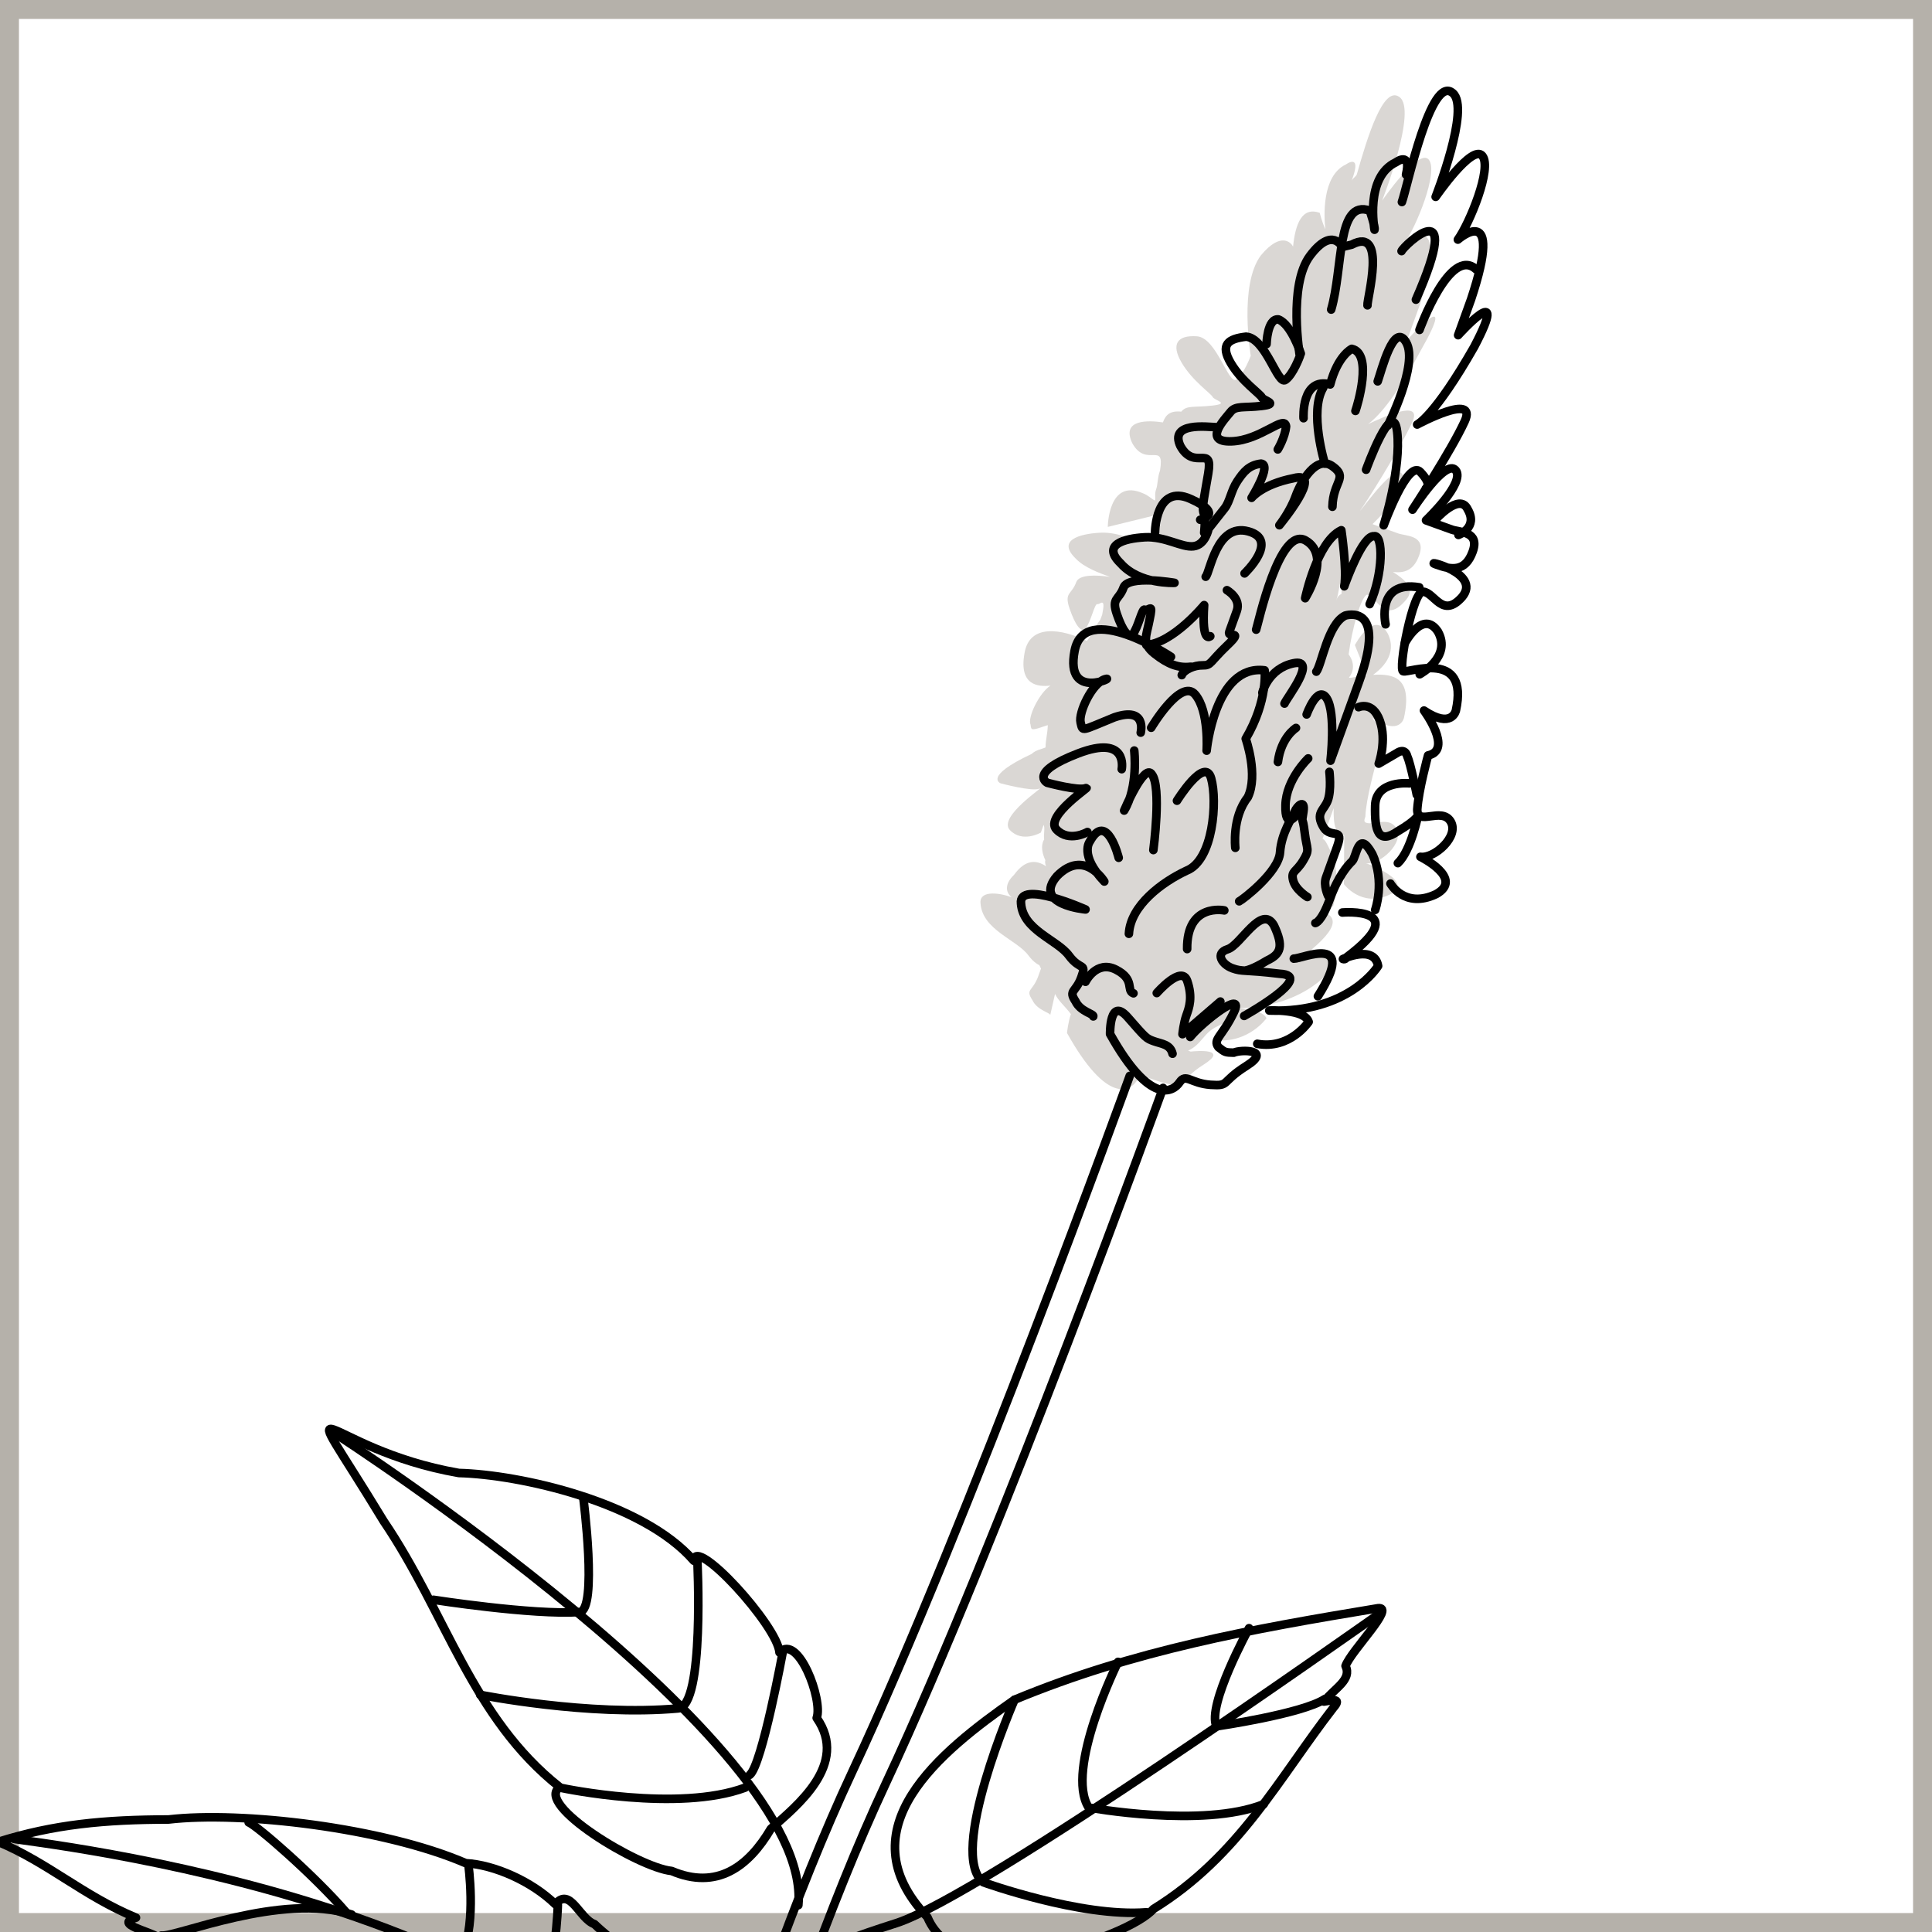<?xml version="1.0" encoding="UTF-8"?> <svg xmlns="http://www.w3.org/2000/svg" width="90" height="90" viewBox="0 0 90 90" fill="none"> <g clip-path="url(#clip0_1237_4956)"> <rect x="0.441" y="0.441" width="89.118" height="89.118" stroke="#B5B1AA" stroke-width="0.882"></rect> <g clip-path="url(#clip1_1237_4956)"> <path d="M63.632 40.211C64.272 40.307 65.462 39.254 65.037 38.562C64.689 38.031 63.996 38.455 63.637 38.326C63.681 38.206 63.681 38.206 63.681 38.206C63.681 38.206 63.681 38.206 63.637 38.326C63.518 38.282 63.561 38.163 63.604 38.044C63.624 37.242 64.107 35.53 64.107 35.53C65.321 35.16 63.917 33.44 63.917 33.44C65.221 34.315 65.403 33.437 65.403 33.437C65.81 31.563 64.931 31.38 63.966 31.436C64.334 31.164 65.113 30.502 64.655 29.528C64.001 28.348 63.116 30.05 63.116 30.05L63.684 31.469C63.283 31.458 62.958 31.611 62.838 31.567C63.087 31.253 63.097 30.852 62.825 30.484C62.973 29.325 63.414 27.732 63.696 27.699C64.173 27.871 64.545 29.084 65.497 27.945C65.951 27.435 65.44 26.981 64.886 26.646C65.406 26.7 65.851 26.59 66.109 25.875C66.454 24.921 65.489 24.977 65.13 24.848C64.772 24.718 63.936 24.416 63.936 24.416C63.936 24.416 65.786 22.658 65.318 22.085C64.97 21.555 63.554 23.605 63.349 23.8C63.597 23.485 65.185 20.959 65.778 19.69C66.328 18.541 64.378 19.454 63.728 19.759C64.097 19.487 64.919 18.706 66.181 16.332C68.027 13.09 65.551 15.834 65.551 15.834L66.154 14.165C67.594 9.429 65.419 11.339 65.419 11.339C65.96 10.591 67.026 8.011 66.559 7.438C66.091 6.864 64.384 9.348 64.384 9.348C64.384 9.348 66.053 5.099 65.184 4.515C64.434 3.975 63.693 6.402 63.209 8.115C63.166 8.234 63.004 8.31 62.96 8.429L63.004 8.31C63.434 7.118 62.698 7.661 62.698 7.661C61.561 8.193 61.674 10.121 61.741 10.684C61.588 10.36 61.478 9.916 61.478 9.916C60.643 9.614 60.341 10.448 60.236 11.489C60.159 11.326 59.691 10.753 58.74 11.892C57.702 13.269 58.264 16.572 58.264 16.572C58.264 16.572 57.963 17.407 57.595 17.678C57.227 17.95 56.679 15.73 55.757 15.666C54.834 15.603 54.543 16.037 55.044 16.892C55.545 17.747 56.414 18.33 56.491 18.492C56.567 18.655 57.327 18.794 56.481 18.893C55.635 18.992 55.277 18.863 55.029 19.177C54.508 19.124 54.302 19.319 54.173 19.677C53.533 19.581 52.209 19.507 52.744 20.643C53.398 21.823 54.273 20.522 54.038 21.92C53.909 22.277 53.942 22.559 53.856 22.797C53.77 23.036 53.846 23.198 53.803 23.317C53.684 23.274 53.488 23.069 53.249 22.982C51.62 22.259 51.605 24.545 51.605 24.545L53.827 24C53.827 24 53.827 24 53.946 24.043C53.979 24.324 53.97 24.725 53.97 24.725L54.066 24.086C54.099 24.368 54.056 24.487 53.97 24.725C53.927 24.845 53.884 24.964 53.797 25.202C53.797 25.202 53.635 25.278 53.516 25.235C52.952 25.301 52.202 24.761 51.237 24.816C50.272 24.872 49.22 25.166 50.123 26.032C50.514 26.442 51.231 26.701 51.709 26.874C51.069 26.777 50.266 26.757 50.137 27.115C49.921 27.711 49.563 27.581 49.825 28.35C50.088 29.119 50.36 29.487 50.566 29.291C50.814 28.977 50.996 28.099 51.116 28.142C51.235 28.185 51.527 27.752 51.345 28.629C51.302 28.748 51.302 28.748 51.258 28.868C51.01 29.182 50.881 29.54 50.632 29.855C49.481 29.304 47.962 29.025 47.727 30.423C47.449 31.94 48.371 32.003 48.935 31.937C48.404 32.285 47.854 33.434 48.007 33.758C48.04 34.04 48.04 34.04 48.81 33.779C48.8 34.18 48.714 34.418 48.704 34.819C48.542 34.895 48.26 34.928 48.054 35.123C45.779 36.189 46.615 36.491 46.615 36.491C46.615 36.491 48.091 36.889 48.416 36.737C48.741 36.585 46.457 38.051 47.044 38.667C47.632 39.284 48.487 38.784 48.487 38.784L48.616 38.426C48.693 38.589 48.606 38.827 48.64 39.109C48.64 39.109 48.391 39.423 48.697 40.073C48.654 40.192 48.73 40.354 48.73 40.354C48.295 40.062 47.775 40.009 47.234 40.758C46.823 41.148 46.813 41.549 47.129 41.798C46.412 41.539 45.609 41.519 45.676 42.082C45.766 43.327 47.362 43.769 47.906 44.505C48.178 44.872 48.417 44.959 48.417 44.959L48.493 45.121C48.45 45.24 48.45 45.24 48.364 45.479C48.106 46.194 47.747 46.065 48.096 46.595C48.325 47.082 48.965 47.178 48.922 47.297L49.147 46.301C49.3 46.625 49.615 46.874 49.887 47.242C49.758 47.599 49.705 48.12 49.705 48.12C51.591 51.496 52.652 50.801 52.943 50.367C53.235 49.934 53.388 50.258 54.386 50.484C55.385 50.71 54.831 50.375 56.054 49.604C57.278 48.833 55.749 48.954 55.467 48.987C55.467 48.987 55.467 48.987 55.347 48.944C55.997 48.64 56.05 48.12 56.7 47.816C56.862 47.739 57.187 47.587 57.436 47.273L56.604 48.455C58.166 48.615 58.998 47.432 58.998 47.432C58.846 47.108 58.205 47.011 57.685 46.958C60.938 46.92 62.191 44.947 62.191 44.947C61.972 44.059 60.553 44.624 60.553 44.624C60.553 44.624 60.596 44.505 60.715 44.548C62.598 43.072 62.207 42.661 61.49 42.402L62.097 42.217C62.097 42.217 62.571 40.906 61.96 39.607C61.807 39.282 61.731 39.12 61.611 39.076C61.783 38.599 61.956 38.123 62.128 37.646C62.108 38.447 62.218 38.891 62.62 38.901L62.604 41.187C62.604 41.187 63.42 42.291 64.72 41.682C66.02 41.073 63.632 40.211 63.632 40.211ZM62.492 27.668C62.329 27.744 62.286 27.864 62.243 27.983C62.372 27.625 62.382 27.224 62.511 26.867L62.492 27.668Z" fill="#DAD7D4"></path> <path d="M65.306 9.411C65.564 8.696 66.656 3.429 67.678 4.338C68.504 5.04 66.878 9.17 66.878 9.17C66.878 9.17 68.585 6.687 69.053 7.26C69.521 7.833 68.454 10.413 67.914 11.162C67.914 11.162 70.088 9.252 68.528 13.945L67.926 15.614C67.926 15.614 70.402 12.869 68.675 16.154C66.829 19.396 66.017 19.777 66.017 19.777C66.017 19.777 68.865 18.244 68.229 19.632C67.593 21.02 65.8 23.742 65.8 23.742C65.8 23.742 67.344 21.334 67.812 21.908C68.28 22.481 66.43 24.239 66.43 24.239C66.43 24.239 67.266 24.541 67.625 24.67C67.983 24.8 68.948 24.744 68.603 25.698C68.259 26.651 67.619 26.555 66.902 26.296C66.186 26.038 69.062 26.672 68.11 27.811C67.202 28.831 66.83 27.618 66.309 27.565C65.832 27.392 65.094 31.304 65.376 31.271C65.615 31.357 68.453 30.226 67.821 33.097C67.821 33.097 67.639 33.975 66.335 33.1C66.335 33.1 67.696 34.939 66.525 35.19C66.525 35.19 66.085 36.783 66.022 37.704C66.002 38.506 67.15 37.572 67.575 38.265C67.999 38.958 66.809 40.01 66.169 39.914C66.169 39.914 68.232 40.929 66.889 41.657C65.427 42.342 64.773 41.162 64.773 41.162" stroke="black" stroke-width="0.4" stroke-miterlimit="10" stroke-linecap="round" stroke-linejoin="round"></path> <path d="M65.29 11.697C65.376 11.458 68.254 8.724 65.958 13.96" stroke="black" stroke-width="0.4" stroke-miterlimit="10" stroke-linecap="round" stroke-linejoin="round"></path> <path d="M66.125 15.368C66.125 15.368 67.546 11.433 68.763 12.547" stroke="black" stroke-width="0.4" stroke-miterlimit="10" stroke-linecap="round" stroke-linejoin="round"></path> <path d="M64.179 17.765C64.351 17.288 64.931 14.936 65.508 15.954C66.086 16.971 64.651 19.822 64.651 19.822" stroke="black" stroke-width="0.4" stroke-miterlimit="10" stroke-linecap="round" stroke-linejoin="round"></path> <path d="M63.637 21.882C63.637 21.882 64.886 18.424 65.085 20.114C65.285 21.803 64.457 24.47 64.457 24.47C64.457 24.47 65.577 21.37 66.164 21.986C66.751 22.603 66.427 22.755 66.427 22.755" stroke="black" stroke-width="0.4" stroke-miterlimit="10" stroke-linecap="round" stroke-linejoin="round"></path> <path d="M58.516 29.332C58.602 29.094 59.598 24.467 60.826 25.18C62.053 25.893 60.8 27.866 60.8 27.866C60.8 27.866 61.346 25.233 62.484 24.7C62.484 24.7 62.76 26.552 62.621 27.311C62.707 27.072 63.482 24.926 64.003 24.98C64.447 24.87 64.442 26.755 63.805 28.143" stroke="black" stroke-width="0.4" stroke-miterlimit="10" stroke-linecap="round" stroke-linejoin="round"></path> <path d="M64.546 29.084C64.546 29.084 64.074 27.027 66.114 27.359" stroke="black" stroke-width="0.4" stroke-miterlimit="10" stroke-linecap="round" stroke-linejoin="round"></path> <path d="M60.724 19.482C60.724 19.482 60.61 17.554 61.967 17.909C62.321 16.555 62.971 16.25 62.971 16.25C63.969 16.476 63.228 18.904 63.142 19.142" stroke="black" stroke-width="0.4" stroke-miterlimit="10" stroke-linecap="round" stroke-linejoin="round"></path> <path d="M62.532 42.509C62.532 42.509 65.872 42.232 62.722 44.599C62.722 44.599 62.679 44.718 62.56 44.675C62.56 44.675 64.022 43.99 64.198 44.998C64.198 44.998 62.859 47.209 59.128 47.075C59.128 47.075 60.776 46.996 60.962 47.603C60.962 47.603 60.087 48.904 58.568 48.625" stroke="black" stroke-width="0.4" stroke-miterlimit="10" stroke-linecap="round" stroke-linejoin="round"></path> <path d="M53.626 33.901C53.626 33.901 55.008 31.57 55.672 32.349C56.336 33.127 56.21 34.969 56.21 34.969C56.21 34.969 56.59 30.928 58.912 31.227C58.912 31.227 59.078 32.635 58.031 34.414C58.031 34.414 58.632 36.113 58.125 37.143C57.379 38.087 57.546 39.495 57.546 39.495" stroke="black" stroke-width="0.4" stroke-miterlimit="10" stroke-linecap="round" stroke-linejoin="round"></path> <path d="M59.837 32.775C59.923 32.536 61.415 30.649 60.245 30.9C59.074 31.151 58.806 32.267 58.806 32.267" stroke="black" stroke-width="0.4" stroke-miterlimit="10" stroke-linecap="round" stroke-linejoin="round"></path> <path d="M63.287 32.943C63.287 32.943 63.937 32.638 64.276 33.569C64.614 34.5 64.227 35.573 64.227 35.573L65.082 35.074C65.082 35.074 65.45 34.802 65.56 35.246C65.713 35.571 65.999 37.022 65.999 37.022" stroke="black" stroke-width="0.4" stroke-miterlimit="10" stroke-linecap="round" stroke-linejoin="round"></path> <path d="M65.65 36.492C65.65 36.492 64.088 36.332 64.059 37.534C64.029 38.737 64.216 39.343 65.114 38.724C65.969 38.224 66.056 37.986 66.056 37.986C66.056 37.986 65.735 39.622 65.118 40.208" stroke="black" stroke-width="0.4" stroke-miterlimit="10" stroke-linecap="round" stroke-linejoin="round"></path> <path d="M52.254 35.831C52.254 35.831 52.575 34.195 50.224 35.098C47.872 36.001 48.785 36.465 48.785 36.465C48.785 36.465 50.261 36.864 50.586 36.712C50.911 36.559 48.626 38.026 49.214 38.642C49.801 39.258 50.656 38.759 50.656 38.759" stroke="black" stroke-width="0.4" stroke-miterlimit="10" stroke-linecap="round" stroke-linejoin="round"></path> <path d="M52.837 34.964C52.837 34.964 53.037 36.653 52.367 37.759C52.367 37.759 53.305 35.537 53.653 36.067C54.121 36.641 53.728 39.599 53.728 39.599" stroke="black" stroke-width="0.4" stroke-miterlimit="10" stroke-linecap="round" stroke-linejoin="round"></path> <path d="M54.828 37.3C54.828 37.3 56.124 35.208 56.42 36.258C56.716 37.308 56.528 40.071 55.271 40.56C54.134 41.093 52.661 42.178 52.589 43.5" stroke="black" stroke-width="0.4" stroke-miterlimit="10" stroke-linecap="round" stroke-linejoin="round"></path> <path d="M57.033 42.41C57.033 42.41 55.275 42.044 55.302 44.211" stroke="black" stroke-width="0.4" stroke-miterlimit="10" stroke-linecap="round" stroke-linejoin="round"></path> <path d="M53.887 46.26C53.887 46.26 55.044 44.926 55.306 45.695C55.569 46.463 55.396 46.94 55.267 47.298C55.138 47.656 55.085 48.176 55.085 48.176L56.849 46.656" stroke="black" stroke-width="0.4" stroke-miterlimit="10" stroke-linecap="round" stroke-linejoin="round"></path> <path d="M52.113 39.959C52.113 39.959 51.565 37.739 50.766 39.203C50.766 39.203 50.269 39.832 51.443 41.065C51.443 41.065 50.517 39.517 49.241 40.808C48.084 42.143 50.568 42.366 50.568 42.366C50.568 42.366 47.43 40.963 47.563 42.089C47.653 43.335 49.249 43.776 49.793 44.512C50.337 45.248 50.629 44.814 50.371 45.529C50.112 46.245 49.754 46.115 50.103 46.646C50.332 47.133 50.972 47.229 50.929 47.348" stroke="black" stroke-width="0.4" stroke-miterlimit="10" stroke-linecap="round" stroke-linejoin="round"></path> <path d="M56.166 26.866C56.372 26.671 56.669 24.352 58.146 24.751C59.622 25.149 57.977 26.712 57.977 26.712" stroke="black" stroke-width="0.4" stroke-miterlimit="10" stroke-linecap="round" stroke-linejoin="round"></path> <path d="M62.012 14.421C62.581 12.47 62.258 9.254 63.811 9.814C63.811 9.814 64.073 10.583 64.03 10.702C64.03 10.702 63.568 8.244 65.03 7.559C65.03 7.559 65.766 7.016 65.498 8.133" stroke="black" stroke-width="0.4" stroke-miterlimit="10" stroke-linecap="round" stroke-linejoin="round"></path> <path d="M63.703 14.223C63.67 13.942 64.637 10.517 62.969 11.397L62.525 11.506C62.525 11.506 62.066 10.532 61.029 11.91C59.992 13.287 60.553 16.59 60.553 16.59C60.553 16.59 60.252 17.425 59.884 17.696C59.516 17.968 58.968 15.748 58.046 15.684C57.2 15.783 56.832 16.055 57.333 16.91C57.834 17.765 58.704 18.348 58.78 18.51C58.856 18.673 59.616 18.812 58.77 18.911C57.925 19.01 57.566 18.881 57.318 19.195C57.069 19.51 55.998 20.606 57.365 20.56C58.731 20.514 59.845 19.299 59.911 19.863C59.859 20.383 59.524 20.936 59.524 20.936" stroke="black" stroke-width="0.4" stroke-miterlimit="10" stroke-linecap="round" stroke-linejoin="round"></path> <path d="M56.657 19.9C56.256 19.89 54.455 19.644 54.989 20.781C55.644 21.96 56.519 20.659 56.284 22.057C56.049 23.454 55.963 23.693 56.115 24.018C56.149 24.299 56.096 24.819 56.096 24.819" stroke="black" stroke-width="0.4" stroke-miterlimit="10" stroke-linecap="round" stroke-linejoin="round"></path> <path d="M62.069 23.607C62.098 22.404 62.824 22.262 62.075 21.722C61.325 21.182 60.612 22.407 60.354 23.122C60.096 23.838 59.598 24.467 59.598 24.467C59.598 24.467 61.75 21.874 60.254 22.278C58.801 22.562 58.304 23.191 58.304 23.191C58.304 23.191 59.265 21.651 58.745 21.598C58.181 21.664 57.932 21.978 57.641 22.412C57.349 22.846 57.296 23.366 57.047 23.68C56.799 23.995 56.302 24.624 56.302 24.624C56.302 24.624 56.163 25.382 55.599 25.448C55.035 25.514 54.285 24.974 53.32 25.03C52.355 25.085 51.304 25.38 52.206 26.245C53.066 27.229 54.714 27.151 54.714 27.151C54.714 27.151 52.555 26.775 52.339 27.371C52.124 27.967 51.766 27.838 52.028 28.607C52.291 29.375 52.563 29.743 52.768 29.548C53.017 29.233 53.199 28.355 53.318 28.398C53.557 28.485 53.729 28.008 53.547 28.886C53.408 29.644 53.16 29.959 53.79 30.456C54.421 30.953 54.898 31.126 55.462 31.06" stroke="black" stroke-width="0.4" stroke-miterlimit="10" stroke-linecap="round" stroke-linejoin="round"></path> <path d="M56.38 29.639C56.38 29.639 55.969 30.03 56.094 28.188C56.094 28.188 54.646 29.956 53.399 30.045" stroke="black" stroke-width="0.4" stroke-miterlimit="10" stroke-linecap="round" stroke-linejoin="round"></path> <path d="M53.807 24.801C53.807 24.801 53.823 22.516 55.452 23.239C57.081 23.962 55.91 24.213 55.91 24.213" stroke="black" stroke-width="0.4" stroke-miterlimit="10" stroke-linecap="round" stroke-linejoin="round"></path> <path d="M59.001 16.029C59.001 16.029 59.03 14.827 59.551 14.88C60.148 15.096 60.596 16.471 60.596 16.471" stroke="black" stroke-width="0.4" stroke-miterlimit="10" stroke-linecap="round" stroke-linejoin="round"></path> <path d="M65.448 29.949C65.448 29.949 66.29 28.366 66.987 29.427C67.641 30.606 66.135 31.41 66.135 31.41" stroke="black" stroke-width="0.4" stroke-miterlimit="10" stroke-linecap="round" stroke-linejoin="round"></path> <path d="M53.139 34.129C53.139 34.129 53.45 32.894 51.911 33.416C50.329 34.058 50.449 34.101 50.339 33.657C50.229 33.213 50.865 31.826 51.472 31.64C52.079 31.455 49.599 32.716 50.059 30.321C50.519 27.927 54.55 30.596 54.55 30.596" stroke="black" stroke-width="0.4" stroke-miterlimit="10" stroke-linecap="round" stroke-linejoin="round"></path> <path d="M57.957 47.326C57.957 47.326 61.336 45.446 59.611 45.362C57.93 45.16 57.887 45.279 57.409 45.106C56.931 44.934 56.583 44.404 57.19 44.218C57.797 44.033 58.767 42.093 59.345 43.11C59.803 44.084 59.674 44.442 59.024 44.746C58.331 45.17 58.049 45.203 58.049 45.203" stroke="black" stroke-width="0.4" stroke-miterlimit="10" stroke-linecap="round" stroke-linejoin="round"></path> <path d="M60.271 44.657C60.672 44.667 63.272 43.45 61.393 46.41" stroke="black" stroke-width="0.4" stroke-miterlimit="10" stroke-linecap="round" stroke-linejoin="round"></path> <path d="M50.567 45.735C50.567 45.735 51.074 44.705 51.986 45.169C52.898 45.634 52.444 46.144 52.802 46.273" stroke="black" stroke-width="0.4" stroke-miterlimit="10" stroke-linecap="round" stroke-linejoin="round"></path> <path d="M66.832 24.249C66.832 24.249 67.989 22.915 68.371 23.727C68.872 24.581 67.94 24.919 67.94 24.919" stroke="black" stroke-width="0.4" stroke-miterlimit="10" stroke-linecap="round" stroke-linejoin="round"></path> <path d="M61.716 21.593C61.716 21.593 60.972 19.168 61.642 18.061" stroke="black" stroke-width="0.4" stroke-miterlimit="10" stroke-linecap="round" stroke-linejoin="round"></path> <path d="M55.444 48.305C55.941 47.676 58.03 46.004 57.48 47.153C56.929 48.303 56.485 48.412 56.757 48.779C57.072 49.028 57.072 49.028 57.474 49.038C57.799 48.886 59.285 48.884 58.061 49.655C56.838 50.426 57.315 50.598 56.393 50.535C55.471 50.471 55.242 49.984 54.95 50.418C54.659 50.852 53.598 51.547 51.712 48.17C51.712 48.17 51.675 46.405 52.535 47.389C53.394 48.373 53.394 48.373 53.752 48.503C54.111 48.632 54.512 48.642 54.621 49.086" stroke="black" stroke-width="0.4" stroke-miterlimit="10" stroke-linecap="round" stroke-linejoin="round"></path> <path d="M61.275 42.998C61.275 42.998 61.557 42.965 61.945 41.892C62.332 40.819 62.786 40.309 62.992 40.114C63.197 39.919 63.27 38.597 63.924 39.777C64.535 41.076 64.061 42.387 64.061 42.387" stroke="black" stroke-width="0.4" stroke-miterlimit="10" stroke-linecap="round" stroke-linejoin="round"></path> <path d="M60.869 33.282C60.869 33.282 61.386 31.852 61.811 32.544C62.236 33.237 61.981 35.436 61.981 35.436C61.981 35.436 61.981 35.436 63.316 31.74C64.651 28.044 62.668 28.675 62.668 28.675C61.856 29.056 61.568 30.974 61.319 31.288" stroke="black" stroke-width="0.4" stroke-miterlimit="10" stroke-linecap="round" stroke-linejoin="round"></path> <path d="M60.372 33.911C60.372 33.911 59.679 34.335 59.53 35.494" stroke="black" stroke-width="0.4" stroke-miterlimit="10" stroke-linecap="round" stroke-linejoin="round"></path> <path d="M57.726 41.986C57.888 41.91 59.566 40.629 59.629 39.708C59.691 38.787 60.231 38.039 60.318 37.8C60.404 37.562 60.815 37.171 60.719 37.81C60.623 38.45 60.676 37.93 60.776 38.775C60.876 39.619 61.038 39.543 60.703 40.096C60.369 40.649 60.13 40.563 60.239 41.007C60.349 41.451 60.903 41.786 60.903 41.786" stroke="black" stroke-width="0.4" stroke-miterlimit="10" stroke-linecap="round" stroke-linejoin="round"></path> <path d="M61.929 35.956C61.929 35.956 62.029 36.801 61.856 37.278C61.684 37.755 61.24 37.864 61.665 38.556C62.013 39.087 62.63 38.501 62.285 39.454C61.941 40.408 61.898 40.528 61.769 40.885C61.639 41.243 61.868 41.73 61.868 41.73" stroke="black" stroke-width="0.4" stroke-miterlimit="10" stroke-linecap="round" stroke-linejoin="round"></path> <path d="M57.155 27.493C57.155 27.493 57.829 27.871 57.613 28.467C57.355 29.183 57.398 29.063 57.269 29.421C57.14 29.779 57.995 29.279 57.173 30.06C56.351 30.842 56.427 31.004 56.026 30.994C55.624 30.984 55.137 31.212 55.051 31.45" stroke="black" stroke-width="0.4" stroke-miterlimit="10" stroke-linecap="round" stroke-linejoin="round"></path> <path d="M60.94 35.33C60.94 35.33 59.912 36.306 59.883 37.509C59.853 38.711 60.394 37.963 60.394 37.963" stroke="black" stroke-width="0.4" stroke-miterlimit="10" stroke-linecap="round" stroke-linejoin="round"></path> <path d="M43.2 89.304C44.718 92.952 52.574 90.264 53.731 88.929C57.726 86.464 59.582 82.821 62.111 79.556C62.565 79.046 61.958 79.232 61.676 79.265C62.174 78.635 62.986 78.255 62.681 77.606C62.939 76.89 65.037 74.818 64.192 74.917C58.305 75.891 52.82 76.874 47.262 79.18C43.83 81.58 39.285 85.195 43.2 89.304Z" stroke="black" stroke-width="0.4" stroke-miterlimit="10" stroke-linecap="round" stroke-linejoin="round"></path> <path d="M36.322 104.611C35.355 108.036 40.318 110.367 43.452 110.286C44.417 110.231 47.813 110.918 47.594 110.03C54.102 109.955 59.853 103.001 65.32 99.45C65.861 98.702 70.424 97.654 69.187 97.342C63.402 95.792 57.388 93.755 51.64 93.97C52.223 93.102 48.625 94.094 48.028 93.878C47.722 93.229 46.523 94.683 46.38 93.957C45.338 93.85 43.833 94.654 42.466 94.7C38.878 95.291 33.686 100.694 36.322 104.611Z" stroke="black" stroke-width="0.4" stroke-miterlimit="10" stroke-linecap="round" stroke-linejoin="round"></path> <path d="M35.912 85.189C37.102 84.136 39.559 82.193 38.045 80.029C38.347 79.195 37.178 76.077 36.312 76.978C36.222 75.732 32.35 71.503 32.321 72.705C29.938 69.958 24.186 68.689 21.377 68.618C14.899 67.491 13.468 63.605 17.869 70.855C20.776 75.14 21.982 80.023 26.08 83.256C24.857 84.027 29.724 86.998 31.286 87.157C33.392 88.053 34.864 86.968 35.912 85.189Z" stroke="black" stroke-width="0.4" stroke-miterlimit="10" stroke-linecap="round" stroke-linejoin="round"></path> <path d="M52.628 50.119C52.628 50.119 45.049 71.103 39.711 82.518C34.373 93.933 29.725 111.663 29.155 113.614" stroke="black" stroke-width="0.4" stroke-miterlimit="10" stroke-linecap="round" stroke-linejoin="round"></path> <path d="M54.181 50.679C54.181 50.679 46.602 71.663 41.264 83.079C35.926 94.494 31.277 112.224 30.708 114.175" stroke="black" stroke-width="0.4" stroke-miterlimit="10" stroke-linecap="round" stroke-linejoin="round"></path> <path d="M15.678 66.829C15.678 66.829 37.897 81.189 37.19 88.751" stroke="black" stroke-width="0.4" stroke-miterlimit="10" stroke-linecap="round" stroke-linejoin="round"></path> <path d="M64.225 75.198C63.326 75.817 45.714 88.325 41.748 89.588C37.781 90.852 38.096 91.1 38.096 91.1" stroke="black" stroke-width="0.4" stroke-miterlimit="10" stroke-linecap="round" stroke-linejoin="round"></path> <path d="M68.7 97.571C68.7 97.571 46.427 95.322 36.766 104.502C36.766 104.502 33.832 106.273 32.785 108.051" stroke="black" stroke-width="0.4" stroke-miterlimit="10" stroke-linecap="round" stroke-linejoin="round"></path> <path d="M58.185 75.847C58.185 75.847 56.21 79.447 56.668 80.421C56.668 80.421 60.658 79.84 61.719 79.145" stroke="black" stroke-width="0.4" stroke-miterlimit="10" stroke-linecap="round" stroke-linejoin="round"></path> <path d="M52.084 77.417C52.084 77.417 49.592 82.448 50.714 84.201C50.714 84.201 56.031 85.178 58.869 84.046" stroke="black" stroke-width="0.4" stroke-miterlimit="10" stroke-linecap="round" stroke-linejoin="round"></path> <path d="M47.262 79.18C47.262 79.18 44.114 86.4 45.81 87.686C45.81 87.686 50.348 89.325 53.406 89.082" stroke="black" stroke-width="0.4" stroke-miterlimit="10" stroke-linecap="round" stroke-linejoin="round"></path> <path d="M36.475 76.901C36.475 76.901 35.502 82.211 34.929 82.678" stroke="black" stroke-width="0.4" stroke-miterlimit="10" stroke-linecap="round" stroke-linejoin="round"></path> <path d="M20.189 74.524C20.189 74.524 24.789 75.242 27.002 75.097C27.847 74.998 27.172 69.767 27.172 69.767" stroke="black" stroke-width="0.4" stroke-miterlimit="10" stroke-linecap="round" stroke-linejoin="round"></path> <path d="M26.2 83.299C26.2 83.299 31.593 84.438 34.713 83.274" stroke="black" stroke-width="0.4" stroke-miterlimit="10" stroke-linecap="round" stroke-linejoin="round"></path> <path d="M22.37 78.951C22.37 78.951 27.405 79.96 31.591 79.585C32.838 79.496 32.483 72.629 32.483 72.629" stroke="black" stroke-width="0.4" stroke-miterlimit="10" stroke-linecap="round" stroke-linejoin="round"></path> <path d="M31.322 100.514C33.076 99.395 32.237 94.24 31.12 93.971C31.01 93.528 30.614 91.632 29.998 92.218C29.506 90.963 28.594 90.498 27.692 89.633C26.975 89.374 26.57 87.88 25.867 88.705C24.768 87.634 23.02 86.868 21.697 86.794C17.842 85.132 11.235 84.364 7.852 84.759C4.88 84.764 2.506 84.984 -0.084 85.801C2.261 86.783 3.87 88.308 6.335 89.333C5.284 89.627 6.922 89.949 7.357 90.241C6.382 90.698 8.303 90.987 8.13 91.464C7.633 92.093 9.325 91.895 8.99 92.448C9.611 93.346 10.676 94.135 11.741 94.924C12.132 95.335 11.167 95.391 11.764 95.607C12.524 95.746 12.308 96.342 12.461 96.667C13.015 97.002 15.169 99.262 14.519 99.567C16.148 100.29 16.118 101.492 17.628 102.172C15.893 102.489 18.573 102.918 19.008 103.21C19.151 103.935 19.672 103.989 20.551 104.171C24.787 106.645 29.108 104.027 31.322 100.514Z" stroke="black" stroke-width="0.4" stroke-miterlimit="10" stroke-linecap="round" stroke-linejoin="round"></path> <path d="M0.642 85.659C1 85.789 28.6 88.614 32.41 101.985" stroke="black" stroke-width="0.4" stroke-miterlimit="10" stroke-linecap="round" stroke-linejoin="round"></path> <path d="M16.378 89.186C13.111 88.141 8.16 90.261 7.52 90.165" stroke="black" stroke-width="0.4" stroke-miterlimit="10" stroke-linecap="round" stroke-linejoin="round"></path> <path d="M11.903 94.848C12.314 94.457 18.465 90.883 24.675 93.126" stroke="black" stroke-width="0.4" stroke-miterlimit="10" stroke-linecap="round" stroke-linejoin="round"></path> <path d="M25.986 88.748C25.986 88.748 25.908 91.954 25.043 92.855" stroke="black" stroke-width="0.4" stroke-miterlimit="10" stroke-linecap="round" stroke-linejoin="round"></path> <path d="M21.816 86.837C21.816 86.837 22.192 89.534 21.556 90.922" stroke="black" stroke-width="0.4" stroke-miterlimit="10" stroke-linecap="round" stroke-linejoin="round"></path> <path d="M11.584 84.894C11.942 85.023 14.616 87.337 16.139 89.1" stroke="black" stroke-width="0.4" stroke-miterlimit="10" stroke-linecap="round" stroke-linejoin="round"></path> </g> </g> <defs> <clipPath id="clip0_1237_4956"> <rect width="90" height="90" fill="white"></rect> </clipPath> <clipPath id="clip1_1237_4956"> <rect width="83.801" height="117.005" fill="white" transform="translate(33.73 -8.193) rotate(19.859)"></rect> </clipPath> </defs> </svg> 